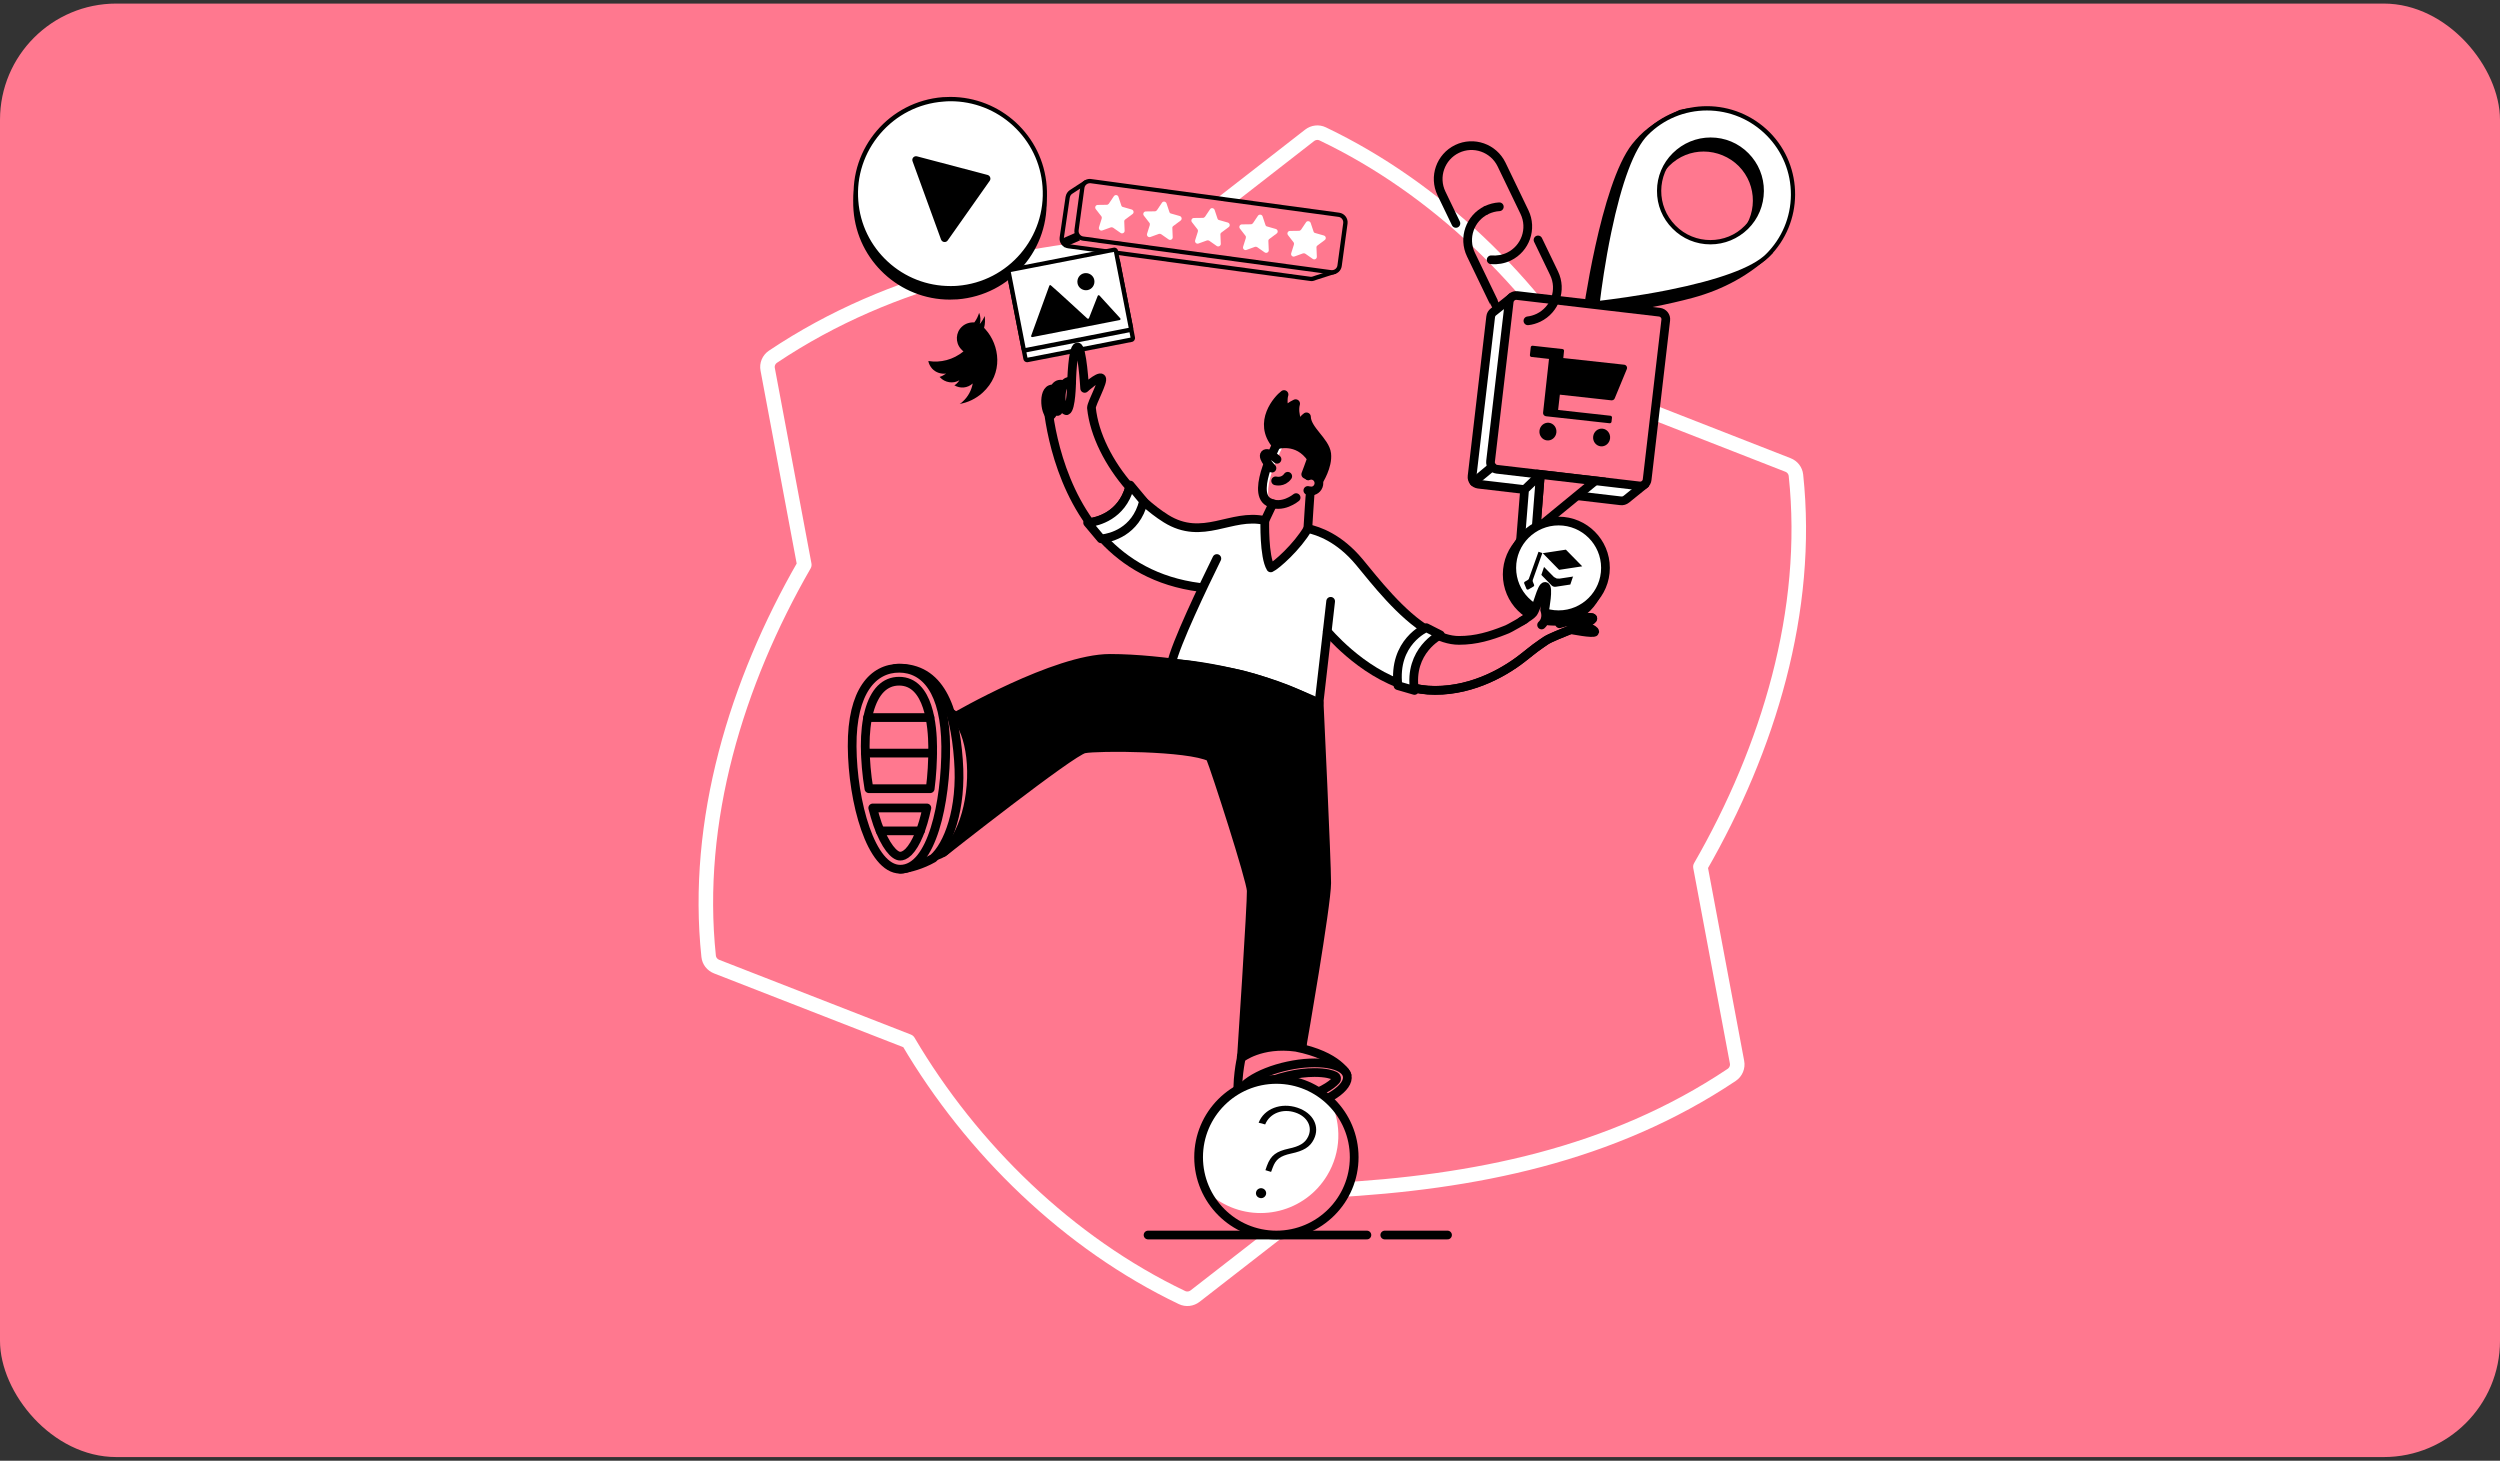 <svg width="344" height="201" viewBox="0 0 344 201" fill="none" xmlns="http://www.w3.org/2000/svg">
<rect x="0" y="0" width="344" height="201" fill="#333333" stroke="none"/>
<rect y="0.492" width="344" height="200" rx="16" fill="#FF788F"/>
<path d="M219.674 53.679C210.953 38.868 197.636 25.89 182.011 18.426C181.417 18.137 180.722 18.222 180.196 18.629L161.467 33.202C141.838 34.254 122.871 38.037 106.364 49.081C105.788 49.471 105.499 50.15 105.635 50.829C106.602 56.037 110.673 77.718 110.673 77.718C101.326 93.954 95.541 112.954 97.509 131.582C97.576 132.227 98.001 132.769 98.611 133.007L124.975 143.288C133.695 158.098 147.013 171.076 162.637 178.541C163.231 178.829 163.926 178.744 164.452 178.337L183.182 163.781C202.81 162.729 221.777 158.946 238.284 147.902C238.861 147.512 239.149 146.816 239.013 146.138L233.975 119.265C243.323 103.013 249.107 84.012 247.122 65.401C247.055 64.757 246.631 64.214 246.02 63.977L219.674 53.679Z" fill="#FF788F" stroke="white" stroke-width="2" stroke-miterlimit="10" stroke-linecap="round" stroke-linejoin="round"/>
<path d="M216.145 86.641C216.145 86.641 219.334 87.269 219.436 86.947C219.538 86.625 217.689 85.946 217.689 85.946" fill="#FF788F"/>
<path d="M216.145 86.641C216.145 86.641 219.334 87.269 219.436 86.947C219.538 86.625 217.689 85.946 217.689 85.946" stroke="black" stroke-width="1.2" stroke-miterlimit="10" stroke-linecap="round" stroke-linejoin="round"/>
<path d="M193.649 94.428C194.871 94.785 196.143 94.988 197.466 94.988C202.844 94.988 207.356 92.308 209.969 90.17C210.393 89.831 210.817 89.492 211.242 89.169C211.818 88.745 212.531 88.253 212.718 88.134C213.939 87.337 219.368 85.556 219.164 85.064C219.028 84.725 216.993 85.182 215.686 85.522L212.718 84.945C212.785 84.385 212.599 83.927 212.599 83.927C212.599 83.927 213.21 80.737 212.666 80.687C212.124 80.636 211.547 83.639 210.987 84.368C210.682 84.758 209.138 85.658 207.832 86.37C207.56 86.523 207.272 86.658 206.967 86.76C206.067 87.117 205.1 87.456 204.065 87.71C203.031 87.965 201.928 88.118 200.757 88.118C199.417 88.118 198.06 87.642 196.736 86.879L192.987 93.122L193.649 94.428Z" fill="#FF788F"/>
<path d="M193.649 94.428C194.871 94.785 196.143 94.988 197.466 94.988C202.844 94.988 207.356 92.308 209.969 90.17C210.393 89.831 210.817 89.492 211.242 89.169C211.818 88.745 212.531 88.253 212.718 88.134C213.939 87.337 219.368 85.556 219.164 85.064C219.028 84.725 216.993 85.182 215.686 85.522L212.718 84.945C212.785 84.385 212.599 83.927 212.599 83.927C212.599 83.927 213.21 80.737 212.666 80.687C212.124 80.636 211.547 83.639 210.987 84.368C210.682 84.758 209.138 85.658 207.832 86.37C207.56 86.523 207.272 86.658 206.967 86.76C206.067 87.117 205.1 87.456 204.065 87.71C203.031 87.965 201.928 88.118 200.757 88.118C199.417 88.118 198.06 87.642 196.736 86.879L192.987 93.122L193.649 94.428Z" stroke="black" stroke-width="1.2" stroke-miterlimit="10" stroke-linecap="round" stroke-linejoin="round"/>
<path d="M213.837 85.488C217.398 85.488 220.284 82.602 220.284 79.041C220.284 75.481 217.398 72.595 213.837 72.595C210.277 72.595 207.391 75.481 207.391 79.041C207.391 82.602 210.277 85.488 213.837 85.488Z" fill="black" stroke="black" stroke-width="1.2" stroke-miterlimit="10" stroke-linecap="round" stroke-linejoin="round"/>
<path d="M180.925 60.804L175.938 60.617C175.938 60.617 172.053 67.641 174.529 69.066C174.733 69.185 174.937 69.269 175.157 69.32L174.071 72.306C174.071 72.306 169.949 78.753 173.257 80.313C176.549 81.874 179.975 72.73 179.975 72.73C179.975 72.73 180.196 69.354 180.331 67.573C180.722 67.607 181.112 67.42 181.333 67.064C181.655 66.555 181.502 65.876 180.993 65.554C180.688 65.368 180.365 65.35 180.06 65.469C180.06 65.469 181.655 63.349 181.791 63.009C181.909 62.687 180.925 60.804 180.925 60.804Z" fill="#FF788F"/>
<path d="M176.718 61.058C176.718 61.058 173.172 67.454 175.022 69.269C174.869 69.219 174.7 69.151 174.53 69.049C172.053 67.624 175.938 60.6 175.938 60.6L180.925 60.787C180.925 60.787 181.01 60.956 181.146 61.211L176.718 61.058Z" fill="white"/>
<path d="M198.179 87.354L196.245 86.37C196.245 86.37 196.16 86.404 196.024 86.472C192.36 84.08 189 79.686 187.033 77.328C184.251 73.986 181.434 73.036 179.941 72.713C178.499 75.207 175.581 77.803 174.835 78.125C173.885 76.581 174.02 71.61 174.02 71.61C169.372 70.558 165.504 74.512 160.415 71.339C159.363 70.677 158.328 69.88 157.344 68.981C157.344 68.964 157.344 68.947 157.361 68.947L155.512 66.742C155.495 66.843 155.461 66.928 155.444 67.03C154.341 71.017 150.948 71.763 149.947 71.899C149.761 71.916 149.659 71.933 149.659 71.933L151.508 74.138C151.508 74.138 151.593 74.138 151.745 74.121C154.816 77.429 159.465 80.178 165.453 80.941C163.994 84.046 162.332 87.71 161.568 89.966C161.382 90.492 161.263 90.951 161.195 91.29C161.229 91.29 161.263 91.29 161.297 91.29L161.195 91.833L181.485 98.076L182.639 86.913C182.842 87.116 186.812 91.867 192.309 93.987C192.326 94.106 192.326 94.225 192.343 94.361L194.599 95.022C193.768 89.525 198.179 87.354 198.179 87.354Z" fill="white"/>
<path d="M218.096 43.364C218.486 40.717 220.895 24.991 224.814 19.986C226.001 18.527 227.24 17.255 231.176 15.406C231.888 15.236 232.583 15.151 233.228 15.151C236.417 15.151 238.606 17.102 241.558 20.088C246.087 24.652 245.816 27.909 243.543 33.015C243.475 33.117 243.492 33.27 243.56 33.728C243.594 33.982 243.679 34.491 243.662 34.678C240.693 37.545 237.08 39.564 232.889 40.7C226.832 42.329 219.775 43.177 218.096 43.364ZM234.416 20.563C232.567 20.563 230.819 21.293 229.462 22.633C226.697 25.364 226.68 29.843 229.411 32.608C230.735 33.948 232.516 34.695 234.416 34.695C236.282 34.695 238.046 33.965 239.386 32.659C242.152 29.911 242.186 25.432 239.454 22.667C238.131 21.326 236.299 20.563 234.416 20.563Z" fill="black"/>
<path d="M233.228 15.457C236.316 15.457 238.436 17.374 241.354 20.308C245.748 24.753 245.494 27.909 243.289 32.88C243.169 33.083 243.204 33.304 243.271 33.779C243.305 33.982 243.356 34.339 243.373 34.559C240.472 37.341 236.909 39.309 232.821 40.412C227.172 41.939 220.64 42.787 218.452 43.042C218.977 39.547 221.336 24.94 225.051 20.19C226.222 18.765 227.426 17.526 231.294 15.694C231.956 15.541 232.617 15.457 233.228 15.457ZM234.416 34.983C236.366 34.983 238.199 34.22 239.59 32.863C242.474 29.995 242.508 25.33 239.658 22.446C238.283 21.055 236.366 20.275 234.399 20.275C232.482 20.275 230.649 21.038 229.241 22.429C226.357 25.279 226.34 29.945 229.191 32.812C230.599 34.203 232.448 34.983 234.416 34.983ZM233.228 14.863C232.567 14.863 231.854 14.948 231.091 15.134C227.189 16.966 225.899 18.222 224.593 19.817C220.216 25.364 217.739 43.703 217.739 43.703C217.739 43.703 225.95 42.872 232.957 40.972C237.079 39.852 240.794 37.867 243.916 34.831C244.052 34.695 243.73 33.219 243.78 33.168C246.037 28.096 246.461 24.618 241.761 19.867C238.996 17.085 236.672 14.863 233.228 14.863ZM234.416 34.389C232.669 34.389 230.938 33.728 229.615 32.388C226.985 29.724 227.019 25.466 229.665 22.836C231.04 21.462 232.753 20.851 234.416 20.851C236.214 20.851 237.979 21.581 239.251 22.853C241.863 25.5 241.846 29.775 239.183 32.422C237.859 33.728 236.146 34.389 234.416 34.389Z" fill="black"/>
<path d="M130.692 40.938C127.435 40.938 124.296 39.716 121.887 37.494C119.461 35.255 117.985 32.218 117.731 28.944C117.459 25.483 118.562 22.107 120.818 19.477C123.075 16.831 126.23 15.236 129.691 14.965C130.031 14.931 130.37 14.931 130.726 14.931C133.983 14.931 137.122 16.152 139.531 18.375C141.957 20.614 143.433 23.651 143.687 26.925C143.959 30.386 142.856 33.762 140.599 36.391C138.343 39.038 135.188 40.633 131.727 40.904C131.388 40.921 131.031 40.938 130.692 40.938Z" fill="black"/>
<path d="M130.725 15.202C133.915 15.202 136.969 16.39 139.327 18.561C141.702 20.75 143.144 23.718 143.381 26.925C143.925 33.914 138.682 40.039 131.692 40.599C131.353 40.633 131.014 40.633 130.692 40.633C127.502 40.633 124.449 39.445 122.09 37.273C119.715 35.085 118.273 32.116 118.036 28.91C117.764 25.517 118.85 22.242 121.056 19.664C123.261 17.085 126.349 15.507 129.725 15.253C130.047 15.219 130.386 15.202 130.725 15.202ZM130.725 14.608C130.386 14.608 130.03 14.625 129.674 14.642C122.345 15.219 116.865 21.615 117.442 28.944C117.985 35.916 123.821 41.226 130.692 41.226C131.031 41.226 131.387 41.209 131.744 41.192C139.072 40.615 144.552 34.22 143.975 26.891C143.432 19.918 137.613 14.608 130.725 14.608Z" fill="black"/>
<path d="M130.76 39.666C127.503 39.666 124.364 38.444 121.955 36.222C119.529 33.982 118.053 30.946 117.799 27.671C117.239 20.512 122.6 14.235 129.759 13.675C130.098 13.641 130.438 13.641 130.794 13.641C134.052 13.641 137.173 14.863 139.582 17.068C142.008 19.308 143.484 22.344 143.738 25.619C144.298 32.778 138.937 39.055 131.778 39.598C131.439 39.649 131.1 39.666 130.76 39.666Z" fill="white"/>
<path d="M130.794 13.93C133.983 13.93 137.037 15.117 139.395 17.289C141.77 19.477 143.212 22.446 143.449 25.652C143.992 32.642 138.75 38.766 131.76 39.326C131.421 39.36 131.082 39.36 130.759 39.36C127.57 39.36 124.516 38.173 122.158 36.001C119.783 33.813 118.341 30.844 118.104 27.637C117.832 24.244 118.918 20.97 121.123 18.392C123.329 15.813 126.416 14.235 129.792 13.981C130.115 13.947 130.454 13.93 130.794 13.93ZM130.777 13.336C130.437 13.336 130.081 13.353 129.725 13.37C122.396 13.947 116.916 20.342 117.493 27.671C118.036 34.644 123.872 39.954 130.742 39.954C131.082 39.954 131.438 39.937 131.794 39.92C139.123 39.343 144.603 32.947 144.026 25.619C143.5 18.629 137.664 13.336 130.777 13.336Z" fill="black"/>
<path d="M180.434 38.393C180.4 38.393 180.366 38.393 180.315 38.393L146.979 33.897C146.402 33.813 146.012 33.287 146.08 32.727L146.894 27.162C146.894 27.145 146.894 27.145 146.894 27.128V27.095C146.945 26.823 147.098 26.602 147.318 26.433C147.387 26.382 148.455 25.686 149.269 25.16C149.608 25.483 149.965 25.839 150.101 26.009C150.084 26.026 149.863 26.45 149.863 26.45L181.825 30.793C182.402 30.878 182.792 31.404 182.724 31.963L182.097 36.595L183.216 37.528C182.571 37.732 181.52 38.071 181.062 38.224L180.909 38.274C180.739 38.342 180.587 38.393 180.434 38.393Z" fill="#FF788F"/>
<path d="M149.269 25.534C149.456 25.72 149.642 25.907 149.778 26.043L149.439 26.671L150.287 26.789L181.825 31.081C182.232 31.132 182.521 31.522 182.469 31.93L181.858 36.391L181.808 36.714L182.062 36.917L182.639 37.392C182.045 37.579 181.349 37.8 181.01 37.918C180.96 37.935 180.908 37.952 180.858 37.969C180.654 38.037 180.536 38.088 180.434 38.088C180.417 38.088 180.382 38.088 180.366 38.088L147.03 33.592C146.826 33.558 146.656 33.456 146.537 33.304C146.419 33.151 146.368 32.947 146.385 32.761L147.199 27.196L147.216 27.145C147.25 26.959 147.352 26.789 147.522 26.671C147.589 26.619 148.489 26.026 149.269 25.534ZM149.337 24.77C149.337 24.77 147.267 26.111 147.182 26.178C146.911 26.365 146.707 26.671 146.639 27.027C146.639 27.044 146.622 27.078 146.622 27.095L145.808 32.659C145.706 33.389 146.215 34.067 146.962 34.169L180.298 38.665C180.349 38.665 180.4 38.682 180.451 38.682C180.705 38.682 180.908 38.597 181.214 38.478C181.875 38.258 183.877 37.63 183.877 37.63L182.469 36.459L183.08 31.997C183.182 31.268 182.673 30.589 181.927 30.488L150.355 26.212C150.423 26.094 150.456 26.009 150.456 25.992C150.456 25.822 149.337 24.77 149.337 24.77Z" fill="black"/>
<path d="M183.284 37.46C183.233 37.46 183.182 37.46 183.148 37.443L149.032 32.812C148.76 32.778 148.506 32.625 148.336 32.404C148.166 32.184 148.098 31.913 148.133 31.624L148.93 25.788C148.998 25.279 149.439 24.889 149.965 24.889C150.015 24.889 150.067 24.889 150.1 24.906L184.217 29.538C184.488 29.571 184.743 29.724 184.912 29.945C185.082 30.165 185.15 30.437 185.116 30.725L184.319 36.561C184.251 37.087 183.81 37.46 183.284 37.46Z" fill="#FF788F"/>
<path d="M149.965 25.212C149.998 25.212 150.032 25.212 150.066 25.212L184.183 29.843C184.59 29.894 184.878 30.284 184.827 30.691L184.03 36.527C183.979 36.9 183.657 37.172 183.284 37.172C183.249 37.172 183.216 37.172 183.182 37.172L149.065 32.54C148.658 32.489 148.37 32.099 148.421 31.692L149.218 25.856C149.269 25.5 149.591 25.212 149.965 25.212ZM149.965 24.618C149.303 24.618 148.726 25.11 148.641 25.771L147.844 31.607C147.742 32.337 148.251 33.015 148.997 33.117L183.114 37.749C183.182 37.749 183.233 37.766 183.301 37.766C183.962 37.766 184.539 37.273 184.624 36.612L185.421 30.776C185.523 30.047 185.014 29.368 184.268 29.266L150.134 24.635C150.083 24.635 150.015 24.618 149.965 24.618Z" fill="black"/>
<path d="M146.198 33.473L148.37 32.523" stroke="black" stroke-width="1.2" stroke-miterlimit="10"/>
<path d="M153.901 27.095L154.291 28.265C154.325 28.384 154.41 28.469 154.529 28.486L155.716 28.825C156.005 28.91 156.073 29.283 155.835 29.453L154.834 30.199C154.732 30.267 154.682 30.386 154.698 30.505L154.749 31.743C154.766 32.031 154.427 32.218 154.189 32.048L153.171 31.336C153.069 31.268 152.951 31.251 152.849 31.285L151.678 31.709C151.407 31.811 151.136 31.556 151.22 31.268L151.593 30.08C151.628 29.962 151.611 29.843 151.543 29.758L150.779 28.774C150.593 28.537 150.763 28.197 151.051 28.197L152.289 28.18C152.408 28.18 152.51 28.113 152.578 28.028L153.273 26.993C153.443 26.755 153.816 26.806 153.901 27.095Z" fill="white"/>
<path d="M160.516 27.994L160.906 29.164C160.94 29.283 161.025 29.368 161.144 29.385L162.331 29.724C162.62 29.809 162.688 30.182 162.45 30.352L161.449 31.098C161.347 31.166 161.297 31.285 161.314 31.404L161.364 32.642C161.382 32.931 161.042 33.117 160.805 32.947L159.786 32.235C159.685 32.167 159.566 32.15 159.464 32.184L158.294 32.608C158.022 32.71 157.751 32.456 157.836 32.167L158.209 30.98C158.243 30.861 158.226 30.742 158.158 30.657L157.395 29.673C157.208 29.436 157.378 29.096 157.666 29.096L158.904 29.079C159.023 29.079 159.125 29.012 159.193 28.927L159.888 27.892C160.041 27.654 160.414 27.705 160.516 27.994Z" fill="white"/>
<path d="M167.133 28.893L167.523 30.063C167.557 30.182 167.641 30.267 167.76 30.284L168.948 30.623C169.236 30.708 169.304 31.081 169.067 31.251L168.065 31.997C167.964 32.065 167.913 32.184 167.93 32.303L167.981 33.541C167.998 33.83 167.659 34.016 167.421 33.847L166.403 33.134C166.301 33.066 166.183 33.049 166.081 33.083L164.91 33.507C164.639 33.609 164.368 33.355 164.452 33.066L164.825 31.879C164.859 31.76 164.842 31.641 164.774 31.556L164.011 30.572C163.824 30.335 163.994 29.995 164.283 29.995L165.521 29.979C165.64 29.979 165.741 29.911 165.809 29.826L166.505 28.791C166.657 28.553 167.031 28.604 167.133 28.893Z" fill="white"/>
<path d="M173.732 29.775L174.122 30.945C174.157 31.064 174.241 31.149 174.36 31.166L175.548 31.505C175.836 31.59 175.904 31.963 175.666 32.133L174.665 32.88C174.563 32.947 174.513 33.066 174.529 33.185L174.581 34.423C174.598 34.712 174.258 34.898 174.02 34.729L173.003 34.016C172.901 33.948 172.782 33.931 172.681 33.965L171.51 34.389C171.238 34.491 170.967 34.237 171.052 33.948L171.425 32.761C171.459 32.642 171.442 32.523 171.374 32.438L170.611 31.454C170.424 31.217 170.594 30.878 170.882 30.878L172.12 30.861C172.239 30.861 172.341 30.793 172.409 30.708L173.105 29.673C173.274 29.453 173.647 29.503 173.732 29.775Z" fill="white"/>
<path d="M180.349 30.674L180.739 31.845C180.773 31.963 180.858 32.048 180.977 32.065L182.164 32.405C182.453 32.489 182.521 32.863 182.283 33.032L181.282 33.779C181.18 33.847 181.13 33.965 181.147 34.084L181.197 35.323C181.214 35.611 180.875 35.798 180.638 35.628L179.619 34.915C179.518 34.848 179.399 34.831 179.297 34.864L178.127 35.289C177.855 35.391 177.584 35.136 177.669 34.848L178.042 33.66C178.076 33.541 178.059 33.422 177.991 33.338L177.228 32.354C177.041 32.116 177.211 31.777 177.499 31.777L178.737 31.76C178.856 31.76 178.958 31.692 179.026 31.607L179.721 30.572C179.874 30.352 180.247 30.403 180.349 30.674Z" fill="white"/>
<path d="M141.346 49.539C141.228 49.539 141.143 49.454 141.126 49.352L139.056 38.766C139.039 38.648 139.107 38.512 139.243 38.495L153.544 35.713C153.561 35.713 153.578 35.713 153.595 35.713C153.714 35.713 153.799 35.797 153.816 35.899L155.885 46.485C155.902 46.604 155.835 46.74 155.699 46.757L141.398 49.539C141.363 49.522 141.363 49.539 141.346 49.539Z" fill="white"/>
<path d="M153.527 36.001L155.563 46.452L141.38 49.217L139.344 38.766L153.527 36.001ZM153.578 35.407C153.544 35.407 153.51 35.407 153.476 35.424L139.175 38.207C138.886 38.258 138.699 38.546 138.751 38.834L140.82 49.42C140.871 49.675 141.092 49.845 141.346 49.845C141.38 49.845 141.414 49.845 141.448 49.828L155.749 47.045C156.038 46.995 156.224 46.706 156.174 46.418L154.103 35.831C154.053 35.577 153.832 35.407 153.578 35.407Z" fill="black"/>
<path d="M141.075 48.182C140.973 48.182 140.871 48.097 140.855 47.995L138.785 37.426C138.768 37.358 138.785 37.307 138.819 37.257C138.853 37.206 138.904 37.172 138.971 37.155L153.273 34.373C153.29 34.373 153.307 34.373 153.324 34.373C153.443 34.373 153.528 34.457 153.545 34.559L155.614 45.145C155.631 45.213 155.614 45.264 155.58 45.315C155.547 45.366 155.495 45.4 155.428 45.417L141.126 48.199C141.109 48.182 141.092 48.182 141.075 48.182Z" fill="white"/>
<path d="M153.273 34.661L155.309 45.111L141.126 47.877L139.09 37.426L153.273 34.661ZM153.324 34.067C153.29 34.067 153.256 34.067 153.222 34.084L138.921 36.866C138.632 36.917 138.446 37.206 138.497 37.494L140.566 48.08C140.617 48.335 140.838 48.504 141.092 48.504C141.126 48.504 141.16 48.504 141.194 48.487L155.495 45.705C155.784 45.654 155.97 45.366 155.92 45.077L153.833 34.491C153.799 34.237 153.562 34.067 153.324 34.067Z" fill="black"/>
<path d="M142.263 46.044C142.806 44.551 144.129 40.921 144.57 39.649C145.622 40.582 148.743 43.466 149.405 44.059C149.49 44.127 149.592 44.178 149.693 44.178C149.88 44.178 150.033 44.077 150.101 43.907L151.203 41.074L153.714 43.822L142.263 46.044Z" fill="black"/>
<path d="M144.705 40.158C145.961 41.294 148.607 43.72 149.201 44.263C149.234 44.297 149.286 44.331 149.319 44.348L142.72 45.637C143.246 44.229 144.213 41.549 144.705 40.158ZM151.321 41.617L153.153 43.618L150.286 44.178C150.321 44.127 150.354 44.059 150.388 44.009L151.321 41.617ZM144.518 39.224C144.467 39.224 144.4 39.258 144.383 39.326C143.992 40.429 142.296 45.094 141.889 46.197C141.855 46.299 141.922 46.384 142.024 46.384C142.042 46.384 142.042 46.384 142.059 46.384L154.07 44.043C154.171 44.026 154.222 43.89 154.155 43.805L151.287 40.667C151.253 40.633 151.219 40.616 151.186 40.616C151.134 40.616 151.084 40.65 151.05 40.7L149.845 43.771C149.828 43.822 149.778 43.856 149.71 43.856C149.676 43.856 149.642 43.839 149.608 43.822C148.845 43.126 145.417 39.954 144.586 39.258C144.569 39.242 144.535 39.224 144.518 39.224Z" fill="black"/>
<path d="M149.422 39.632C148.998 39.632 148.642 39.326 148.557 38.919C148.505 38.682 148.557 38.444 148.692 38.258C148.828 38.071 149.031 37.935 149.252 37.884C149.303 37.867 149.371 37.867 149.422 37.867C149.846 37.867 150.202 38.173 150.287 38.58C150.338 38.817 150.287 39.055 150.151 39.242C150.016 39.445 149.812 39.564 149.592 39.615C149.524 39.632 149.472 39.632 149.422 39.632Z" fill="black"/>
<path d="M149.421 38.173C149.693 38.173 149.947 38.376 149.998 38.648C150.032 38.8 149.998 38.953 149.913 39.089C149.829 39.224 149.693 39.309 149.54 39.343C149.506 39.343 149.472 39.36 149.421 39.36C149.15 39.36 148.895 39.157 148.845 38.885C148.81 38.733 148.845 38.58 148.93 38.444C149.014 38.308 149.15 38.224 149.303 38.19C149.336 38.173 149.388 38.173 149.421 38.173ZM149.421 37.579C149.354 37.579 149.269 37.579 149.201 37.596C148.556 37.715 148.149 38.342 148.268 38.987C148.369 39.547 148.878 39.937 149.421 39.937C149.489 39.937 149.574 39.937 149.642 39.92C150.286 39.801 150.694 39.174 150.575 38.529C150.473 37.969 149.964 37.579 149.421 37.579Z" fill="black"/>
<path d="M223.016 68.913L203.422 66.623C202.879 66.555 202.488 66.063 202.557 65.537L205.118 43.584C205.152 43.313 205.287 43.075 205.491 42.923C205.695 42.77 207.9 41.006 207.9 41.006L225.815 45.009C226.358 45.077 226.749 45.569 226.68 46.095L226.273 66.674C226.273 66.674 223.949 68.54 223.78 68.692C223.559 68.862 223.304 68.947 223.016 68.913Z" fill="white" stroke="black" stroke-width="1.2" stroke-miterlimit="10"/>
<path d="M225.56 66.86L205.966 64.57C205.423 64.502 205.032 64.01 205.1 63.484L207.662 41.532C207.73 40.989 208.222 40.599 208.748 40.666L228.342 42.957C228.885 43.025 229.276 43.517 229.208 44.042L226.646 65.995C226.595 66.538 226.103 66.928 225.56 66.86Z" fill="#FF788F" stroke="black" stroke-width="1.2" stroke-miterlimit="10"/>
<path d="M175.938 60.617C175.938 60.617 172.053 67.641 174.53 69.066C176.379 70.118 178.347 68.472 178.347 68.472" stroke="black" stroke-width="1.2" stroke-miterlimit="10" stroke-linecap="round" stroke-linejoin="round"/>
<path d="M175.615 61.228C175.615 61.228 178.55 60.227 180.467 63.094C180.297 63.62 179.67 65.266 179.67 65.266L181.451 66.182C181.451 66.182 182.758 64.163 182.554 62.433C182.351 60.702 179.806 59.141 179.771 57.36C179.127 57.767 178.873 58.904 178.873 58.904C178.873 58.904 177.854 57.072 178.279 55.545C177.719 55.816 177.142 56.19 176.82 56.648C176.6 56.376 176.463 54.9 176.684 54.289C175.87 54.883 172.952 58.09 175.615 61.228Z" fill="black" stroke="black" stroke-width="1.2" stroke-miterlimit="10" stroke-linecap="round" stroke-linejoin="round"/>
<path d="M175.717 63.196C175.717 63.196 174.462 62.059 174.038 62.5C173.614 62.958 175.021 64.417 175.021 64.417" fill="white"/>
<path d="M175.717 63.196C175.717 63.196 174.462 62.059 174.038 62.5C173.614 62.958 175.021 64.417 175.021 64.417" stroke="black" stroke-width="1.2" stroke-miterlimit="10" stroke-linecap="round" stroke-linejoin="round"/>
<path d="M175.53 66.165C175.53 66.165 176.548 66.453 177.192 65.537L175.53 66.165Z" fill="white"/>
<path d="M175.53 66.165C175.53 66.165 176.548 66.453 177.192 65.537" stroke="black" stroke-width="1.2" stroke-miterlimit="10" stroke-linecap="round" stroke-linejoin="round"/>
<path d="M180.043 65.469C180.348 65.35 180.671 65.368 180.976 65.554C181.485 65.876 181.638 66.555 181.315 67.064C181.027 67.522 180.45 67.692 179.958 67.488" fill="#FF788F"/>
<path d="M180.043 65.469C180.348 65.35 180.671 65.368 180.976 65.554C181.485 65.876 181.638 66.555 181.315 67.064C181.027 67.522 180.45 67.692 179.958 67.488" stroke="black" stroke-width="1.2" stroke-miterlimit="10" stroke-linecap="round" stroke-linejoin="round"/>
<path d="M179.958 72.73C179.958 72.73 180.263 67.743 180.315 67.573" stroke="black" stroke-width="1.2" stroke-miterlimit="10" stroke-linecap="round" stroke-linejoin="round"/>
<path d="M175.14 69.32L174.037 71.645" stroke="black" stroke-width="1.2" stroke-miterlimit="10" stroke-linecap="round" stroke-linejoin="round"/>
<path d="M167.439 76.853C165.725 80.331 161.704 88.712 161.195 91.307C163.316 91.205 174.682 92.834 181.468 96.939C181.977 92.63 183.097 82.74 183.097 82.74" stroke="black" stroke-width="1.2" stroke-miterlimit="10" stroke-linecap="round" stroke-linejoin="round"/>
<path d="M169.457 92.529C169.457 92.529 160.228 90.594 152.729 90.594C145.231 90.594 131.388 98.653 131.388 98.653L129.793 117.314C129.793 117.314 147.436 103.386 149.201 103.047C150.965 102.69 163.468 102.69 166.522 104.183C167.302 106.083 172.104 120.996 172.171 122.557C172.239 124.117 170.814 145.629 170.814 145.629L179.195 143.763C179.195 143.763 182.554 124.541 182.554 121.505C182.554 118.468 181.519 96.719 181.519 96.719C181.519 96.719 174.207 93.377 169.457 92.529Z" fill="black" stroke="black" stroke-width="1.2" stroke-miterlimit="10" stroke-linecap="round" stroke-linejoin="round"/>
<path d="M175.295 145.872C177.609 145.314 179.346 144.287 179.174 143.576C179.003 142.865 176.989 142.741 174.675 143.299C172.361 143.857 170.625 144.884 170.796 145.595C170.967 146.305 172.982 146.43 175.295 145.872Z" fill="black" stroke="black" stroke-width="1.2" stroke-miterlimit="10" stroke-linecap="round" stroke-linejoin="round"/>
<path d="M170.797 145.595C170.797 145.595 170.051 148.852 170.424 151.736C170.797 154.637 185.336 147.902 185.336 147.902C185.336 147.902 184.233 145.273 178.33 144.102C173.461 143.44 170.797 145.595 170.797 145.595Z" fill="#FF788F" stroke="black" stroke-width="1.2" stroke-miterlimit="10" stroke-linecap="round" stroke-linejoin="round"/>
<path d="M178.482 152.603C182.64 151.705 185.724 149.648 185.37 148.009C185.017 146.369 181.359 145.768 177.201 146.666C173.043 147.563 169.959 149.62 170.313 151.259C170.667 152.899 174.324 153.5 178.482 152.603Z" fill="#FF788F" stroke="black" stroke-width="1.2" stroke-miterlimit="10" stroke-linecap="round" stroke-linejoin="round"/>
<path d="M174.801 151.668C173.257 151.668 172.392 151.396 171.951 151.193C171.73 151.091 171.679 150.803 171.832 150.616C172.409 149.938 174.173 148.716 177.244 148.021C178.482 147.732 179.737 147.579 180.874 147.579C182.401 147.579 183.267 147.834 183.708 148.055C183.928 148.173 183.996 148.462 183.826 148.648C183.232 149.327 181.485 150.531 178.431 151.227C177.176 151.515 175.937 151.668 174.801 151.668Z" fill="#FF788F" stroke="black" stroke-width="1.2" stroke-miterlimit="10" stroke-linecap="round" stroke-linejoin="round"/>
<path d="M157.972 169.939H188.085" stroke="black" stroke-width="1.2" stroke-miterlimit="10" stroke-linecap="round" stroke-linejoin="round"/>
<path d="M190.545 169.939H199.18" stroke="black" stroke-width="1.2" stroke-miterlimit="10" stroke-linecap="round" stroke-linejoin="round"/>
<path d="M193.649 94.428C187.152 92.529 182.384 86.54 182.639 86.896" stroke="black" stroke-width="1.2" stroke-miterlimit="10" stroke-linecap="round" stroke-linejoin="round"/>
<path d="M134.919 107.759C135.309 102.911 133.656 98.824 131.228 98.629C128.799 98.434 126.515 102.205 126.125 107.052C125.736 111.899 127.389 115.987 129.817 116.182C132.245 116.377 134.529 112.606 134.919 107.759Z" fill="black" stroke="black" stroke-width="1.2" stroke-miterlimit="10" stroke-linecap="round" stroke-linejoin="round"/>
<path d="M133.611 108.113C134.057 102.565 132.313 97.898 129.716 97.69C127.121 97.481 124.654 101.809 124.208 107.357C123.762 112.905 125.506 117.571 128.102 117.78C130.699 117.989 133.165 113.66 133.611 108.113Z" fill="#FF788F" stroke="black" stroke-width="1.2" stroke-miterlimit="10" stroke-linecap="round" stroke-linejoin="round"/>
<path d="M131.88 104.557C132.406 111.393 130.42 116.347 128.419 118.094C126.807 119.011 125.145 119.435 124.178 119.57C123.448 119.672 123.855 119.468 123.465 118.79C122.142 116.466 122.311 109.782 121.989 105.455C121.463 98.178 120.937 91.985 123.55 91.935C129.318 91.833 131.354 97.278 131.88 104.557Z" fill="#FF788F" stroke="black" stroke-width="1.2" stroke-miterlimit="10" stroke-linecap="round" stroke-linejoin="round"/>
<path d="M130.132 102.741C130.166 110.376 128.232 119.605 123.872 119.605C119.851 119.605 117.306 110.341 117.256 102.707C117.205 95.073 120.173 91.935 123.736 91.951C127.299 91.968 130.081 95.107 130.132 102.741Z" fill="#FF788F" stroke="black" stroke-width="1.2" stroke-miterlimit="10" stroke-linecap="round" stroke-linejoin="round"/>
<path d="M127.995 108.526C128.232 106.728 128.351 104.76 128.334 102.741C128.317 100.027 127.842 93.733 123.719 93.733C122.735 93.733 121.887 94.089 121.192 94.785C119.8 96.193 119.037 98.992 119.054 102.69C119.071 104.625 119.241 106.627 119.563 108.526H127.995Z" fill="#FF788F" stroke="black" stroke-width="1.2" stroke-miterlimit="10" stroke-linecap="round" stroke-linejoin="round"/>
<path d="M120.089 111.173C120.292 111.97 120.513 112.717 120.75 113.412C121.819 116.449 123.075 117.806 123.855 117.806C124.11 117.806 124.483 117.738 125.009 117.229C126.061 116.16 126.943 113.972 127.537 111.173H120.089Z" fill="#FF788F" stroke="black" stroke-width="1.2" stroke-miterlimit="10" stroke-linecap="round" stroke-linejoin="round"/>
<path d="M184.793 164.749C181.74 169.821 175.157 171.45 170.102 168.396C168.253 167.276 166.861 165.681 165.979 163.866C166.556 164.426 167.218 164.935 167.93 165.359C172.986 168.413 179.568 166.784 182.622 161.712C184.556 158.505 184.607 154.688 183.097 151.55C186.575 154.959 187.406 160.422 184.793 164.749Z" fill="#FF788F"/>
<path d="M182.622 161.728C179.569 166.801 173.003 168.43 167.93 165.376C167.218 164.935 166.556 164.443 165.98 163.883C164.469 160.745 164.521 156.928 166.454 153.721C169.508 148.666 176.074 147.02 181.146 150.073C181.859 150.514 182.521 151.007 183.097 151.566C184.607 154.705 184.556 158.522 182.622 161.728Z" fill="white"/>
<path d="M175.633 169.939C181.545 169.939 186.337 165.147 186.337 159.234C186.337 153.322 181.545 148.529 175.633 148.529C169.72 148.529 164.928 153.322 164.928 159.234C164.928 165.147 169.72 169.939 175.633 169.939Z" stroke="black" stroke-width="1.2" stroke-miterlimit="10" stroke-linecap="round" stroke-linejoin="round"/>
<path d="M129.979 32.998C129.912 32.998 129.81 32.964 129.775 32.863L125.84 22.09C125.806 22.005 125.84 21.92 125.857 21.886C125.891 21.818 125.958 21.784 126.026 21.784C126.043 21.784 126.06 21.784 126.077 21.784L135.815 24.363C135.883 24.38 135.934 24.431 135.968 24.499C136.002 24.567 135.985 24.635 135.934 24.702L130.149 32.913C130.098 32.981 130.013 32.998 129.979 32.998Z" fill="black"/>
<path d="M126.18 22.124L135.629 24.618L129.997 32.608L126.18 22.124ZM126.044 21.496C125.705 21.496 125.433 21.835 125.569 22.192L129.488 32.964C129.573 33.185 129.776 33.304 129.98 33.304C130.132 33.304 130.302 33.236 130.404 33.083L136.189 24.872C136.392 24.584 136.24 24.177 135.901 24.075L126.18 21.513C126.146 21.496 126.095 21.496 126.044 21.496Z" fill="black"/>
<path d="M126.655 114.328H121.107" stroke="black" stroke-width="1.2" stroke-miterlimit="10" stroke-linecap="round" stroke-linejoin="round"/>
<path d="M128.334 103.623H119.071" stroke="black" stroke-width="1.2" stroke-miterlimit="10" stroke-linecap="round" stroke-linejoin="round"/>
<path d="M127.961 98.737H119.377" stroke="black" stroke-width="1.2" stroke-miterlimit="10" stroke-linecap="round" stroke-linejoin="round"/>
<path d="M206.017 42.499C206.017 42.482 205.576 41.6 205.559 41.583L202.403 35.034C201.301 32.744 202.268 30.012 204.541 28.91" stroke="black" stroke-width="1.2" stroke-miterlimit="10"/>
<path d="M211.632 33.015L213.838 37.596C214.941 39.886 213.973 42.617 211.7 43.72C211.225 43.941 210.733 44.093 210.241 44.144" stroke="black" stroke-width="1.2" stroke-miterlimit="10" stroke-linecap="round" stroke-linejoin="round"/>
<path d="M204.541 28.91C205.118 28.638 205.712 28.486 206.306 28.452" stroke="black" stroke-width="1.2" stroke-miterlimit="10" stroke-linecap="round" stroke-linejoin="round"/>
<path d="M200.334 30.742L198.349 26.62C197.246 24.329 198.213 21.598 200.486 20.495C202.777 19.392 205.508 20.36 206.611 22.633L209.766 29.181C210.869 31.471 209.902 34.203 207.629 35.306C206.848 35.679 206 35.815 205.186 35.747" stroke="black" stroke-width="1.2" stroke-miterlimit="10" stroke-linecap="round" stroke-linejoin="round"/>
<path d="M215.11 49.268L223.491 50.184C223.779 50.218 223.965 50.523 223.847 50.795L222.185 54.815C222.117 55.002 221.913 55.104 221.726 55.087L214.635 54.306L214.397 56.41L221.607 57.207C221.726 57.224 221.811 57.326 221.811 57.462L221.744 58.039C221.726 58.157 221.624 58.242 221.489 58.242L212.718 57.275C212.48 57.241 212.294 57.021 212.328 56.783L213.142 49.386L210.716 49.115C210.597 49.098 210.513 48.996 210.513 48.861L210.631 47.775C210.648 47.656 210.75 47.571 210.886 47.571L215.008 48.029C215.127 48.046 215.212 48.148 215.212 48.267L215.11 49.268Z" fill="black"/>
<path d="M221.546 60.327C221.619 59.656 221.158 59.056 220.516 58.985C219.873 58.915 219.292 59.401 219.219 60.072C219.145 60.742 219.607 61.343 220.25 61.414C220.892 61.484 221.472 60.998 221.546 60.327Z" fill="black"/>
<path d="M214.158 59.514C214.232 58.843 213.77 58.243 213.128 58.172C212.485 58.102 211.904 58.589 211.831 59.259C211.757 59.93 212.219 60.531 212.861 60.601C213.504 60.671 214.084 60.185 214.158 59.514Z" fill="black"/>
<path d="M219.809 41.701C220.131 39.021 222.252 22.582 226.51 18.358C228.749 16.135 231.718 14.914 234.857 14.914C238.046 14.914 241.032 16.169 243.271 18.425C247.868 23.057 247.818 30.572 243.169 35.17C238.928 39.394 222.489 41.396 219.809 41.701ZM235.383 19.206C233.499 19.206 231.735 19.935 230.378 21.276C227.63 24.024 227.613 28.486 230.344 31.251C231.667 32.591 233.449 33.338 235.348 33.338C237.215 33.338 238.979 32.608 240.319 31.302C243.084 28.553 243.119 24.075 240.387 21.309C239.047 19.952 237.283 19.206 235.383 19.206Z" fill="white"/>
<path d="M234.874 15.202C237.979 15.202 240.896 16.424 243.085 18.629C245.256 20.817 246.444 23.718 246.427 26.806C246.41 29.894 245.189 32.795 243 34.966C241.134 36.815 236.503 38.512 229.564 39.903C225.492 40.717 221.709 41.192 220.165 41.379C220.351 39.835 220.861 36.052 221.709 31.98C223.151 25.059 224.881 20.427 226.748 18.578C228.902 16.407 231.803 15.202 234.874 15.202ZM235.349 33.626C237.3 33.626 239.132 32.863 240.523 31.505C241.931 30.114 242.695 28.265 242.711 26.297C242.728 24.329 241.965 22.48 240.591 21.089C239.2 19.681 237.351 18.917 235.383 18.917C233.432 18.917 231.582 19.681 230.174 21.072C228.783 22.446 228.003 24.295 228.003 26.246C227.986 28.214 228.75 30.063 230.141 31.454C231.532 32.862 233.381 33.626 235.349 33.626ZM234.874 14.608C231.786 14.608 228.682 15.779 226.324 18.137C221.573 22.853 219.486 42.024 219.486 42.024C219.486 42.024 238.674 40.073 243.407 35.373C248.174 30.64 248.208 22.955 243.509 18.205C241.117 15.813 237.995 14.608 234.874 14.608ZM235.349 33.032C233.601 33.032 231.871 32.371 230.548 31.03C227.901 28.367 227.952 24.109 230.582 21.479C231.905 20.156 233.635 19.494 235.366 19.494C237.096 19.494 238.827 20.156 240.15 21.496C242.763 24.143 242.745 28.418 240.082 31.064C238.792 32.388 237.079 33.032 235.349 33.032Z" fill="black"/>
<path d="M211.954 65.283L211.36 72.849L219.504 66.165L211.954 65.283Z" fill="#FF788F" stroke="black" stroke-width="1.2" stroke-miterlimit="10"/>
<path d="M211.954 65.283L209.782 67.369L209.223 74.359L211.36 72.849L211.954 65.283Z" fill="white" stroke="black" stroke-width="1.2" stroke-miterlimit="10" stroke-linecap="round" stroke-linejoin="round"/>
<path d="M214.465 84.589C218.025 84.589 220.912 81.703 220.912 78.142C220.912 74.582 218.025 71.695 214.465 71.695C210.905 71.695 208.019 74.582 208.019 78.142C208.019 81.703 210.905 84.589 214.465 84.589Z" fill="white" stroke="black" stroke-width="1.2" stroke-miterlimit="10" stroke-linecap="round" stroke-linejoin="round"/>
<path d="M216.79 78.311L216.077 80.432L214.075 80.737C213.871 80.772 213.651 80.704 213.498 80.551L212.09 79.109L212.752 77.141L216.586 78.244L216.79 78.311Z" fill="black"/>
<path d="M211.513 76.191L214.194 78.922C214.279 79.007 214.38 79.041 214.499 79.024L218.282 78.448C218.571 78.396 218.673 78.057 218.486 77.854L215.806 75.123C215.721 75.038 215.619 75.003 215.5 75.021L211.717 75.597C211.428 75.649 211.327 75.988 211.513 76.191Z" fill="black" stroke="white" stroke-width="1.2" stroke-miterlimit="10" stroke-linecap="round" stroke-linejoin="round"/>
<path d="M210.631 80.585L210.105 80.381L211.7 75.92L212.226 76.106L210.631 80.585Z" fill="black"/>
<path d="M211.004 80.704L210.309 81.111C210.207 81.162 210.088 81.128 210.037 81.026L209.732 80.28C209.698 80.195 209.732 80.093 209.817 80.042L210.512 79.635C210.614 79.584 210.733 79.618 210.784 79.72L211.089 80.466C211.123 80.551 211.089 80.653 211.004 80.704Z" fill="black"/>
<path d="M155.444 67.047C154.341 71.034 150.948 71.78 149.947 71.916C144.467 64.316 144.077 54.73 144.077 54.73L147.453 52.61C147.453 52.61 147.555 47.877 148.25 47.741C148.912 47.605 149.251 53.441 149.251 53.441C149.251 53.441 151.185 51.677 151.558 52.033C151.932 52.389 150.184 55.443 150.184 56.121C150.558 59.82 152.627 63.824 155.444 67.047Z" fill="#FF788F" stroke="black" stroke-width="1.2" stroke-miterlimit="10" stroke-linecap="round" stroke-linejoin="round"/>
<path d="M165.097 80.823C159.109 80.059 154.833 77.43 151.763 74.121C151.101 73.409 150.508 72.679 149.965 71.916" stroke="black" stroke-width="1.2" stroke-miterlimit="10" stroke-linecap="round" stroke-linejoin="round"/>
<path d="M209.376 85.471C210.122 85.03 210.75 84.606 210.937 84.368C211.513 83.639 212.091 80.636 212.617 80.687C213.142 80.737 212.548 83.927 212.548 83.927C212.548 83.927 213.058 85.132 212.124 85.997" fill="#FF788F"/>
<path d="M209.376 85.471C210.122 85.03 210.75 84.606 210.937 84.368C211.513 83.639 212.091 80.636 212.617 80.687C213.142 80.737 212.548 83.927 212.548 83.927C212.548 83.927 213.058 85.132 212.124 85.997" stroke="black" stroke-width="1.2" stroke-miterlimit="10" stroke-linecap="round" stroke-linejoin="round"/>
<path d="M155.444 67.047C156.055 67.743 156.683 68.404 157.361 68.998C158.346 69.897 159.38 70.695 160.432 71.356C165.522 74.529 169.39 70.575 174.038 71.627C174.038 71.627 173.902 76.598 174.852 78.142C175.599 77.82 178.517 75.224 179.959 72.73C181.435 73.053 184.268 74.003 187.05 77.344C189.12 79.839 192.784 84.623 196.686 86.896" stroke="black" stroke-width="1.2" stroke-miterlimit="10" stroke-linecap="round" stroke-linejoin="round"/>
<path d="M214.584 85.827C214.584 85.827 218.944 84.589 219.164 85.081C219.385 85.573 213.939 87.354 212.718 88.151C212.531 88.27 211.819 88.762 211.242 89.186C210.801 89.509 210.393 89.848 209.969 90.187C207.357 92.325 202.844 95.005 197.467 95.005C196.143 95.005 194.871 94.802 193.649 94.446" stroke="black" stroke-width="1.2" stroke-miterlimit="10" stroke-linecap="round" stroke-linejoin="round"/>
<path d="M157.361 68.964C157.361 68.981 157.361 68.998 157.344 68.998C156.292 73.256 152.712 74.003 151.745 74.121C151.593 74.138 151.508 74.138 151.508 74.138L149.659 71.933C149.659 71.933 149.761 71.933 149.947 71.899C150.948 71.763 154.341 71.017 155.444 67.03C155.478 66.928 155.495 66.843 155.512 66.742L157.361 68.964Z" fill="white" stroke="black" stroke-width="1.2" stroke-miterlimit="10" stroke-linecap="round" stroke-linejoin="round"/>
<path d="M192.36 94.344C191.631 88.321 196.262 86.37 196.262 86.37L198.196 87.354C198.196 87.354 193.785 89.509 194.633 95.005L192.36 94.344Z" fill="white" stroke="black" stroke-width="1.2" stroke-miterlimit="10" stroke-linecap="round" stroke-linejoin="round"/>
<path d="M174.326 160.422C174.868 158.929 175.666 158.42 177.346 158.047C178.787 157.742 179.568 157.301 179.992 156.419C180.654 155.061 179.89 153.619 178.211 153.076C176.531 152.516 174.733 153.144 174.088 154.722C173.783 154.637 173.494 154.552 173.189 154.485C173.936 152.55 176.277 151.668 178.516 152.415C180.756 153.161 181.638 155.044 180.789 156.758C180.263 157.843 179.348 158.369 177.668 158.726C176.124 159.065 175.547 159.523 175.123 160.66C175.055 160.863 174.987 161.05 174.903 161.253C174.648 161.169 174.377 161.084 174.122 161.016C174.19 160.829 174.258 160.625 174.326 160.422ZM172.85 163.985C172.951 163.629 173.359 163.408 173.732 163.527C174.105 163.646 174.309 164.036 174.19 164.392C174.071 164.748 173.681 164.952 173.325 164.833C172.951 164.731 172.731 164.358 172.85 163.985Z" fill="black"/>
<path d="M135.493 43.483C135.324 43.873 135.103 44.246 134.815 44.585C134.967 44.093 134.933 43.517 134.73 43.041C134.577 43.533 134.374 43.958 134.068 44.365C133.441 44.331 132.83 44.517 132.372 44.942C131.49 45.739 131.422 47.113 132.219 48.012C132.338 48.148 132.457 48.267 132.575 48.352C131.168 49.505 129.42 49.946 127.74 49.675C127.791 50.048 127.995 50.404 128.249 50.71C128.758 51.27 129.488 51.49 130.183 51.405C129.895 51.609 129.573 51.779 129.284 51.863C129.284 51.863 129.284 51.863 129.318 51.897C130.031 52.678 131.184 52.83 132.016 52.321C131.914 52.474 131.812 52.627 131.642 52.779C131.54 52.864 131.439 52.966 131.32 53.017C132.118 53.492 133.118 53.424 133.848 52.763C133.678 53.696 133.22 54.578 132.474 55.256C132.338 55.375 132.219 55.494 132.05 55.579C133.186 55.392 134.272 54.866 135.171 54.069C138.157 51.371 137.529 47.452 135.595 45.315C135.544 45.247 135.476 45.179 135.409 45.111C135.561 44.551 135.561 44.008 135.493 43.483Z" fill="black"/>
<path d="M145.112 53.679C145.112 53.679 145.095 57.275 144.569 57.157C143.738 56.97 143.382 53.085 145.112 53.56" fill="#FF788F"/>
<path d="M145.112 53.679C145.112 53.679 145.095 57.275 144.569 57.157C143.738 56.97 143.382 53.085 145.112 53.56" stroke="black" stroke-width="1.2" stroke-miterlimit="10" stroke-linecap="round" stroke-linejoin="round"/>
<path d="M146.266 53.136C146.266 53.136 145.842 56.546 145.553 56.614C144.654 56.851 144.281 52.05 146.453 52.983" fill="#FF788F"/>
<path d="M146.266 53.136C146.266 53.136 145.842 56.546 145.553 56.614C144.654 56.851 144.281 52.05 146.453 52.983" stroke="black" stroke-width="1.2" stroke-miterlimit="10" stroke-linecap="round" stroke-linejoin="round"/>
<path d="M147.454 52.61C147.454 52.61 147.403 56.291 146.758 56.512C145.639 56.291 145.707 52.033 147.454 52.508" fill="#FF788F"/>
<path d="M147.454 52.61C147.454 52.61 147.403 56.291 146.758 56.512C145.639 56.291 145.707 52.033 147.454 52.508" stroke="black" stroke-width="1.2" stroke-miterlimit="10" stroke-linecap="round" stroke-linejoin="round"/>
<path d="M202.811 66.317L205.321 64.231" stroke="black" stroke-width="1.2" stroke-miterlimit="10" stroke-linecap="round" stroke-linejoin="round"/>
</svg>
